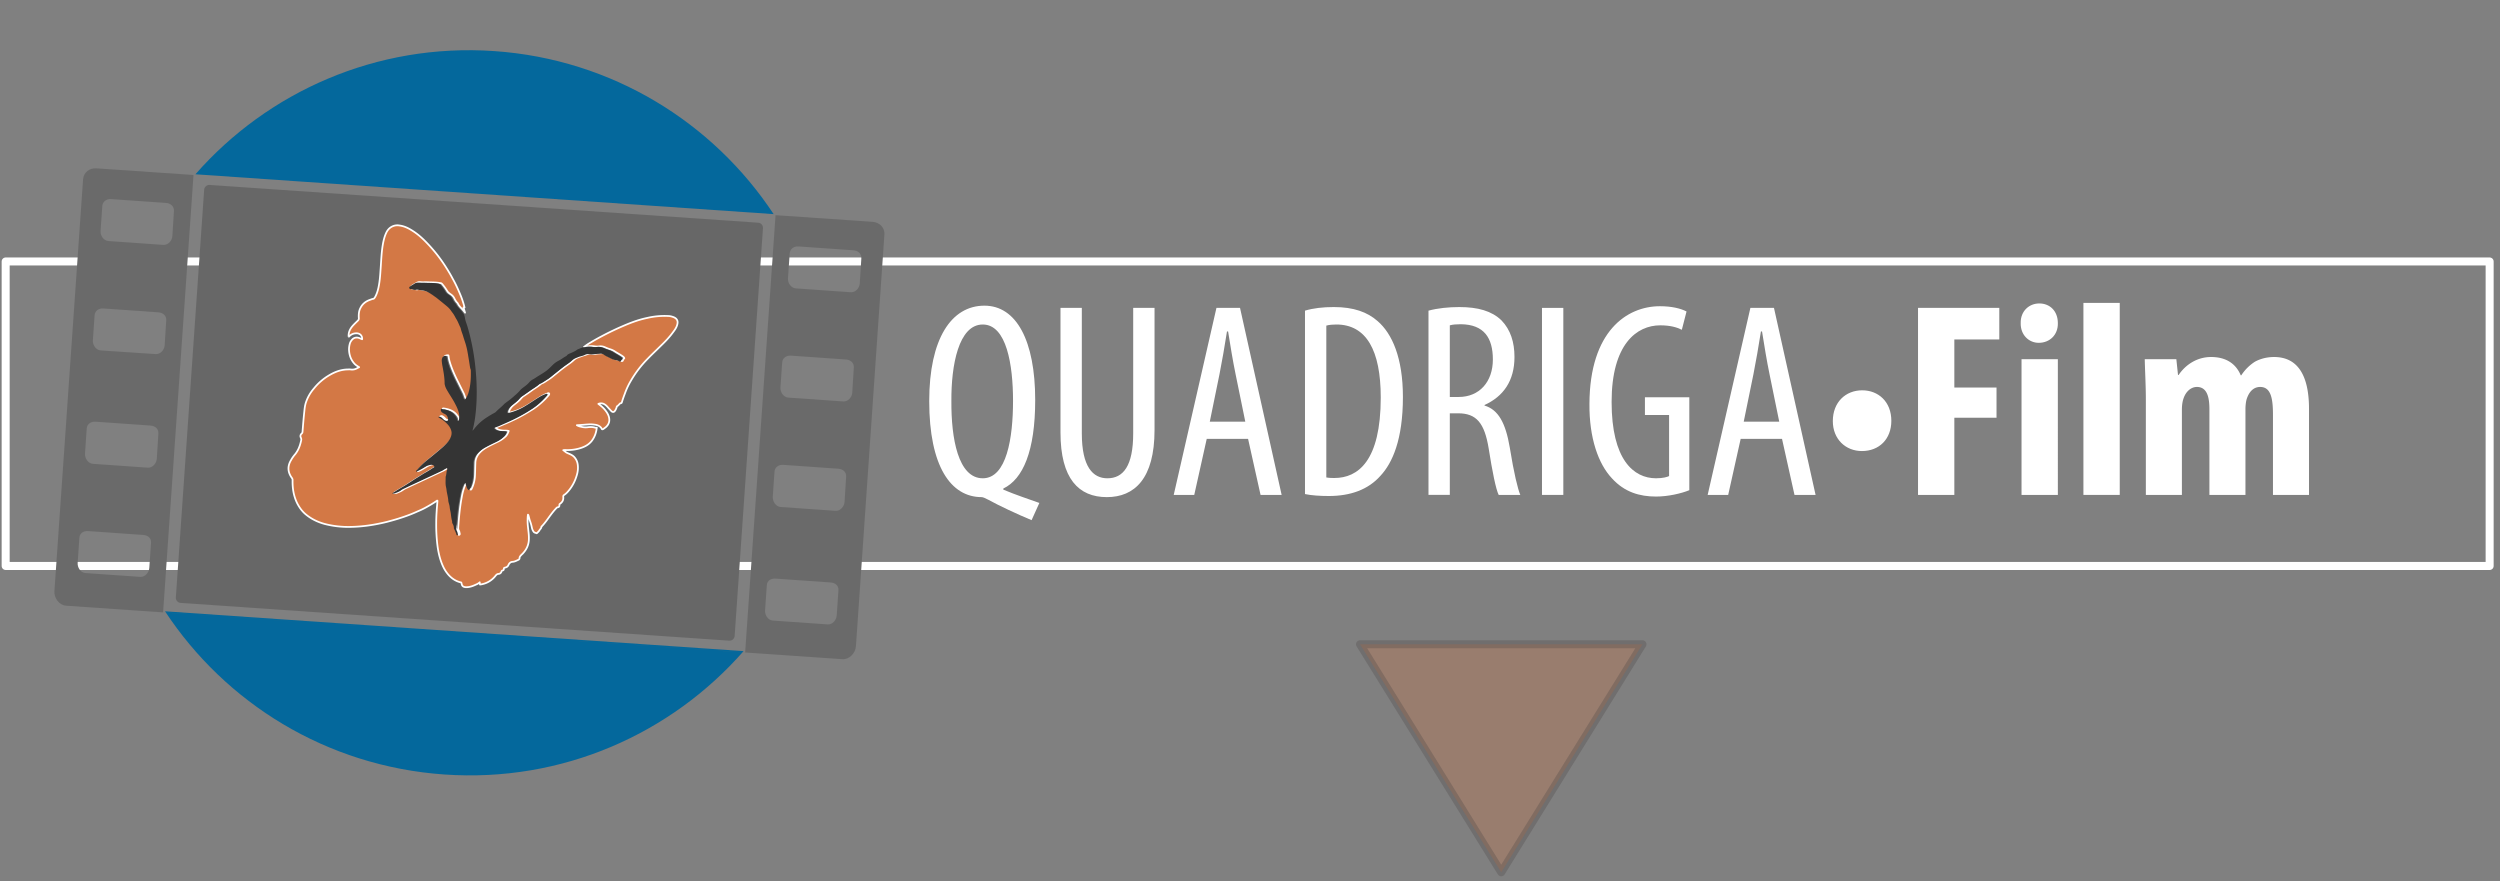 <svg viewBox="0 0 312 110" xmlns="http://www.w3.org/2000/svg" fill-rule="evenodd" clip-rule="evenodd" stroke-linecap="square" stroke-linejoin="round" stroke-miterlimit="1.5"><rect x="0" y="0" width="312" height="110" fill="#808080" stroke="none"/><path fill="none" stroke="#fff" d="M.707 32.633h310v38h-310z"/><path d="M24.389 21.751C33.395 11.48 46.981 5.352 61.701 6.377c14.72 1.025 27.324 8.941 34.848 20.346l-72.16-4.972zM20.595 76.29c7.523 11.427 20.128 19.343 34.869 20.368 14.742 1.025 28.306-5.103 37.334-15.396L20.595 76.29z" fill="#04689c"/><path d="M90.988 79.954l-68.431-4.71a.644.644 0 01-.61-.698l3.532-50.854a.645.645 0 01.698-.611l68.431 4.711c.37.021.632.327.61.697l-3.532 50.854a.644.644 0 01-.698.611z" fill="#676767"/><path d="M72.866 43.318c.262-.218.567-.414.872-.589.611-.37 1.222-.697 1.854-1.025a36.235 36.235 0 011.832-.872c1.09-.48 2.181-.916 3.358-1.156a9.442 9.442 0 012.595-.239c.196 0 .393.043.589.109.523.174.698.501.545 1.003-.087.327-.283.61-.501.894-.437.61-.96 1.156-1.505 1.679-.545.545-1.112 1.068-1.636 1.614a13.585 13.585 0 00-2.115 2.747 9.108 9.108 0 00-.763 1.614c-.131.349-.262.698-.371 1.069-.022.087-.044.152-.153.152-.065 0-.13.087-.174.131-.087.087-.153.175-.262.24a.12.12 0 00-.065.109 1.588 1.588 0 01-.196.436c-.131.218-.306.24-.48.066-.109-.109-.196-.219-.305-.328-.153-.174-.306-.37-.524-.501-.24-.153-.501-.175-.785-.066.305.219.567.437.785.698.24.284.458.611.545.982.109.479-.021.872-.37 1.199-.109.087-.218.174-.349.262-.088.043-.153.065-.197-.044-.152-.283-.414-.414-.719-.48a4.139 4.139 0 00-.742-.065c-.545.022-1.068.087-1.635.109.218.131.414.174.632.218.284.065.545.065.829.022.262-.022.545-.022.807.065a.366.366 0 00.218 0c-.066.611-.262 1.178-.633 1.658-.436.545-1.024.806-1.7.981a5.59 5.59 0 01-1.592.153 1.1 1.1 0 00-.262.021c.174.109.305.262.501.349.306.131.611.24.851.48.262.284.414.611.458.981.065.48 0 .96-.153 1.418a5.257 5.257 0 01-.828 1.635c-.218.284-.437.545-.742.742-.065.043-.087.109-.087.196.044.393-.087.676-.414.894-.066.044-.066.087-.066.153 0 .196-.043.24-.24.283-.087.022-.131.087-.174.131-.349.371-.654.785-.938 1.178-.262.37-.523.719-.829 1.046-.021.022-.065.044-.065.066 0 .196-.153.283-.24.436-.065.131-.196.24-.305.349-.066.065-.109 0-.175-.022-.174-.022-.261-.131-.327-.262-.131-.218-.152-.479-.218-.719a5.135 5.135 0 00-.174-.545c-.066-.197-.109-.415-.175-.633-.022-.043-.022-.087-.065-.109-.044.284-.044.545-.044.807 0 .436.066.872.109 1.308.044.371.066.72.044 1.091-.044.654-.327 1.199-.785 1.679-.066.065-.131.109-.196.196-.088.087-.175.196-.175.327a.237.237 0 01-.131.218c-.24.109-.458.24-.741.262-.24 0-.414.175-.502.371-.087.218-.24.305-.436.349-.109.021-.152.043-.152.174 0 .087-.044.153-.131.175-.088.021-.153.065-.175.174a.404.404 0 01-.349.262c-.152 0-.261.087-.37.218a2.865 2.865 0 01-1.81 1.09c-.044 0-.088 0-.131.022a1.092 1.092 0 01-.044-.284 1.206 1.206 0 01-.414.262c-.415.196-.851.371-1.33.349-.328-.022-.48-.153-.524-.48-.022-.109-.065-.131-.152-.131-.589-.152-1.069-.479-1.462-.915a4.32 4.32 0 01-.61-.895c-.414-.828-.633-1.722-.763-2.616a21.232 21.232 0 01-.175-2.879c0-.938.066-1.853.153-2.791v-.087c-.044-.022-.066 0-.087.021-.415.284-.851.546-1.287.785-.349.197-.72.371-1.09.524a18.09 18.09 0 01-1.898.741c-.632.218-1.264.393-1.919.567-1.504.371-3.031.611-4.557.633a11.77 11.77 0 01-3.25-.371c-.872-.24-1.679-.632-2.377-1.221-.436-.371-.763-.829-1.024-1.331-.458-.915-.611-1.897-.589-2.9a.439.439 0 00-.087-.283c-.524-.72-.567-1.461-.109-2.225a4.23 4.23 0 01.501-.719c.393-.48.611-1.047.742-1.636.043-.152.065-.283-.022-.458a.404.404 0 01.109-.501.348.348 0 00.109-.262c.065-.829.131-1.657.218-2.464.043-.436.087-.851.24-1.265a5.138 5.138 0 01.959-1.636 6.976 6.976 0 011.919-1.657c.698-.414 1.44-.698 2.268-.72.131 0 .24-.021.371 0 .305.044.567 0 .829-.152.065-.044.152-.066.261-.131-.218-.131-.392-.24-.545-.393-.48-.501-.698-1.112-.72-1.81 0-.283.044-.567.131-.828a1.37 1.37 0 01.284-.436c.24-.24.545-.284.85-.175.131.044.24.109.371.153.044-.458-.305-.742-.698-.742-.371 0-.698.131-.938.415h-.043c-.044-.48.131-.894.436-1.265.218-.262.48-.502.72-.741a.365.365 0 00.109-.328c-.022-.436 0-.872.218-1.264.24-.48.654-.807 1.155-.982.131-.043.262-.109.415-.131.131-.021.174-.13.24-.218.196-.349.327-.741.414-1.134.153-.697.218-1.417.262-2.137.087-1.068.109-2.159.283-3.227.087-.502.196-1.003.415-1.483.174-.393.436-.698.85-.872a1.46 1.46 0 01.807-.088c.523.066.981.262 1.417.524.676.392 1.243.872 1.789 1.417a19.13 19.13 0 012.573 3.206c.305.48.61.981.872 1.483.371.654.676 1.33.96 2.006.218.523.392 1.047.523 1.592-.044.044-.066-.022-.131 0l.196.654c-.131-.174-.261-.349-.414-.501-.174-.197-.371-.393-.48-.633-.022-.043-.043-.087-.087-.109a2.29 2.29 0 01-.327-.48 1.231 1.231 0 00-.48-.567c-.152-.109-.305-.218-.414-.37a6.983 6.983 0 00-.654-.916c-.066-.066-.109-.109-.197-.109-.545-.109-1.09-.087-1.613-.109-.306-.022-.611.022-.916-.022a.686.686 0 00-.458.109c-.218.131-.436.24-.611.393-.065.043-.109.109-.065.196.043.065.087.131.174.109.087-.022.153.022.24.043.131.044.284.088.414.044a.617.617 0 01.284 0c.131.022.24.044.371.065.327.044.632.131.937.284.349.196.698.436 1.003.676.437.327.873.676 1.287 1.047.131.109.262.24.371.37.109.131.196.284.305.415.175.218.305.48.436.719.197.349.349.72.524 1.069.043.087.065.174.087.24.065.305.196.589.283.894.131.458.306.894.415 1.352.109.502.196 1.003.283 1.505.066.37.109.719.175 1.09.021.109.065.218.087.349.022.938-.022 1.854-.284 2.748-.087.283-.218.523-.37.785-.088.152-.153.13-.24-.022-.087-.175-.131-.349-.197-.524-.218-.457-.457-.915-.676-1.373-.305-.589-.588-1.2-.828-1.81-.175-.48-.349-.96-.415-1.461 0-.066 0-.131-.043-.175h-.131c-.24.022-.371.131-.414.371a.936.936 0 00-.022.349c.022.196.043.392.087.589.131.697.262 1.417.262 2.137 0 .087.022.152.043.24.088.348.284.632.458.937.284.458.567.916.829 1.396.196.371.371.741.458 1.156.044.283.065.545 0 .828-.022.066-.044.131-.131.131-.065 0-.065-.065-.087-.109-.022-.022-.022-.044-.022-.087-.044-.218-.174-.393-.305-.545-.415-.502-1.003-.676-1.614-.764-.087-.021-.109.044-.109.109 0 .153.065.262.196.349.109.066.197.109.306.175.261.131.37.349.414.632.022.175-.065.24-.218.218a.588.588 0 01-.349-.174c-.087-.087-.175-.196-.284-.262-.109-.087-.218-.131-.37-.043.043.087.131.109.196.152.371.24.72.48 1.003.807.196.218.327.458.414.742.109.37 0 .719-.174 1.046-.262.458-.632.829-1.047 1.156-.632.523-1.286 1.047-1.919 1.592-.414.349-.807.72-1.134 1.112-.043.066-.109.109-.131.218.066-.022.109-.022.153-.043.371-.153.698-.371 1.025-.567.196-.109.414-.197.654-.24a.363.363 0 01.262.022.334.334 0 01.174.13c.044.066.044.131-.043.175-.066.043-.153.087-.218.131-.284.196-.589.37-.894.545-.349.218-.72.458-1.091.676-.501.305-.981.632-1.461.938-.436.283-.894.545-1.33.806-.065.044-.153.088-.196.175.109-.044.24 0 .327-.044.261-.109.523-.196.763-.37.087-.066.196-.131.327-.197 1.57-.741 3.14-1.461 4.71-2.202.088-.044.175-.066.24-.131.109-.087.218-.131.349-.196.044-.022.087-.066.131-.022.044.043.044.087.022.153-.109.261-.087.545-.175.828-.021.044-.021.087-.021.153 0 .392-.044.785.043 1.177.044.175.066.371.087.546.044.392.153.763.197 1.155.022.284.152.524.174.807.022.262.087.502.131.742.044.327.065.654.153.959 0 .044.021.087.021.153 0 .087.022.152.066.24.087.152.153.327.153.501 0 .044 0 .066.021.109.109.24.262.48.306.764 0 .043.043.109.109.065a.12.12 0 00.065-.109c-.043-.153-.043-.305-.131-.436-.065-.109-.065-.24-.065-.349.087-1.265.196-2.53.436-3.795a7.137 7.137 0 01.414-1.482.912.912 0 01.197-.306c.065-.065.109-.065.109.022.021.131.065.24.109.371a.868.868 0 00.218.392c.065.088.131.066.174-.021.022-.022.022-.066.044-.088.24-.523.371-1.068.392-1.657.022-.48.022-.981.044-1.461 0-.436.153-.851.436-1.2.305-.37.698-.654 1.112-.872.436-.24.916-.458 1.352-.676a3.51 3.51 0 00.938-.676c.153-.174.24-.392.327-.61-.174-.044-.327-.044-.501-.044a2.74 2.74 0 01-.589-.065 1.121 1.121 0 01-.458-.219c-.087-.065-.066-.109.022-.152.37-.109.719-.284 1.09-.436.72-.306 1.417-.633 2.093-1.003.48-.262.938-.546 1.396-.829a9.051 9.051 0 001.875-1.657c.044-.044.088-.088.11-.153.043-.087 0-.153-.088-.153-.043 0-.087.022-.131.044a4.062 4.062 0 00-.697.327c-.655.392-1.287.85-1.963 1.243-.567.327-1.134.589-1.788.741-.109.022-.24.109-.305.022-.066-.087.021-.218.065-.327.022-.065.065-.109.109-.174.109-.175.262-.306.414-.436.284-.219.567-.437.807-.698.109-.131.24-.284.371-.371.371-.24.72-.48 1.068-.741.371-.262.764-.48 1.113-.786.043-.043.109-.065.152-.087.284-.109.524-.305.807-.48.327-.196.611-.457.916-.697.371-.306.741-.611 1.134-.894.371-.284.763-.502 1.09-.829.24-.24.567-.349.873-.458.261-.109.523-.153.785-.262a.92.92 0 01.588-.065c.175.043.349.043.524 0 .262-.044.523-.044.763-.066a.628.628 0 01.48.131c.152.131.349.218.545.306.283.13.545.305.85.348.175.022.371.066.524.175.022.022.043.022.087.022.196-.022.087-.262.262-.306.043-.021.022-.087 0-.13l-.109-.109c-.306-.24-.676-.415-1.003-.633a2.246 2.246 0 00-.655-.305 6.395 6.395 0 01-.567-.218 1.363 1.363 0 00-.785-.131 1.908 1.908 0 01-.501 0c-.306-.044-.589-.065-.894 0-.327.087-.415.109-.502.087z" fill="#d37845" stroke="#fff" stroke-width=".22" stroke-linecap="butt" stroke-linejoin="miter" stroke-miterlimit="10"/><path d="M72.866 43.318c.087.022.175 0 .262-.022.305-.065.589-.043.894 0 .153.022.327.022.501 0 .284-.043.524.022.786.131.174.087.37.153.567.218.239.066.457.175.654.306.327.218.698.392 1.003.632.043.044.087.065.109.109.022.044.043.109 0 .131-.153.043-.066.283-.262.305-.022 0-.065 0-.087-.022-.153-.109-.349-.152-.523-.174-.306-.044-.567-.218-.851-.349-.174-.087-.371-.174-.545-.305a.649.649 0 00-.48-.131c-.261.022-.523.022-.763.065a2.08 2.08 0 01-.523 0 .891.891 0 00-.589.066c-.24.131-.524.174-.785.261-.306.131-.611.218-.873.458-.327.327-.741.546-1.09.829-.371.283-.741.589-1.134.894-.305.24-.589.502-.916.698-.261.153-.501.349-.807.48a.336.336 0 00-.152.087c-.349.305-.742.523-1.112.785-.349.24-.698.502-1.069.741-.153.088-.262.24-.371.371-.24.262-.523.48-.807.698-.152.131-.305.262-.414.436-.044.065-.087.109-.109.175-.044.109-.131.239-.065.327.065.087.196 0 .305-.022a6.764 6.764 0 001.788-.742c.676-.392 1.309-.85 1.963-1.243a4.19 4.19 0 01.698-.327c.043-.022.087-.022.13-.043.088 0 .131.065.088.152-.022.066-.066.109-.109.153-.546.632-1.156 1.199-1.876 1.657-.458.306-.916.567-1.395.829-.676.371-1.396.698-2.094 1.003-.349.153-.698.327-1.09.436-.109.022-.109.066-.022.153.131.109.283.174.458.218.196.044.392.044.589.065.152 0 .305 0 .501.044-.087.218-.152.436-.327.611a3.244 3.244 0 01-.938.676c-.458.218-.915.436-1.352.676a3.594 3.594 0 00-1.112.872 1.846 1.846 0 00-.436 1.199c0 .48-.022.982-.044 1.461a4.38 4.38 0 01-.392 1.658c-.022.022-.022.065-.044.087-.043.087-.109.109-.174.022a.866.866 0 01-.218-.393c-.022-.131-.087-.24-.109-.371-.022-.087-.066-.109-.109-.021a.908.908 0 00-.197.305c-.218.48-.327.981-.414 1.483a27.598 27.598 0 00-.436 3.794c0 .131 0 .24.065.349.088.131.088.284.131.436.022.044 0 .109-.065.109-.066.022-.087-.021-.109-.065-.066-.262-.196-.502-.306-.763-.021-.022-.021-.066-.021-.109 0-.175-.066-.349-.153-.502a.436.436 0 01-.065-.24c0-.043 0-.087-.022-.152-.087-.328-.109-.633-.153-.96-.043-.24-.109-.501-.131-.741-.021-.284-.152-.524-.174-.807-.022-.393-.131-.763-.196-1.156-.022-.174-.044-.371-.088-.545-.087-.393-.043-.785-.043-1.178 0-.043 0-.087.022-.152.087-.262.065-.567.174-.829a.134.134 0 00-.022-.153c-.043-.043-.087 0-.131.022-.109.066-.24.109-.349.196-.065.066-.152.088-.239.131-1.571.742-3.141 1.461-4.711 2.203a1.288 1.288 0 00-.327.196c-.218.174-.501.262-.763.371-.109.043-.218 0-.327.043.043-.087.109-.131.196-.174.436-.284.894-.545 1.33-.807.502-.305.982-.632 1.461-.938.371-.218.72-.458 1.091-.676.305-.174.61-.349.894-.545.065-.044.131-.087.218-.131.087-.043.065-.087.043-.174a.336.336 0 00-.174-.131c-.087-.022-.174-.044-.262-.022-.218.044-.458.109-.654.24-.327.196-.676.414-1.025.567-.043.022-.087.022-.152.044 0-.109.065-.153.13-.218a9.072 9.072 0 011.134-1.113c.633-.523 1.287-1.046 1.919-1.592.393-.327.785-.697 1.047-1.155.175-.327.284-.676.175-1.047a1.912 1.912 0 00-.415-.741 3.948 3.948 0 00-1.003-.807c-.065-.044-.131-.066-.196-.153.153-.065.262-.022.371.044.109.087.196.174.283.261a.588.588 0 00.349.175c.174.022.24-.066.218-.218-.044-.262-.131-.502-.414-.633-.109-.043-.197-.109-.306-.174-.13-.087-.174-.196-.196-.349 0-.066.022-.131.109-.109.611.087 1.2.24 1.614.763.131.153.262.327.305.545 0 .022.022.044.022.088.022.043.022.109.087.109.087 0 .109-.066.131-.131a2.102 2.102 0 000-.829c-.087-.414-.262-.785-.458-1.156-.24-.479-.545-.937-.829-1.395-.174-.306-.37-.589-.457-.938-.022-.087-.044-.153-.044-.24 0-.72-.131-1.439-.262-2.137-.043-.196-.065-.393-.087-.589a.936.936 0 01.022-.349c.065-.24.174-.349.414-.37h.131c.044.043.044.109.044.174.087.502.239.981.414 1.461.24.611.545 1.221.829 1.81.239.458.458.916.676 1.374.087.174.109.349.196.523.087.153.153.153.24.022.152-.24.283-.501.37-.785.262-.894.306-1.81.284-2.748 0-.131-.065-.218-.087-.349-.066-.37-.109-.719-.175-1.09-.087-.501-.152-1.003-.283-1.505-.109-.458-.284-.894-.415-1.352-.087-.305-.218-.588-.283-.894a.812.812 0 00-.087-.24c-.175-.37-.306-.741-.524-1.068-.13-.24-.261-.502-.436-.72-.109-.131-.196-.283-.305-.414a2.955 2.955 0 00-.371-.371c-.414-.349-.85-.698-1.286-1.047-.328-.239-.655-.479-1.004-.676a2.048 2.048 0 00-.937-.283c-.131-.022-.24-.044-.371-.066a.641.641 0 00-.283 0c-.131.044-.284 0-.415-.043-.087-.022-.152-.066-.24-.044-.087.022-.13-.043-.174-.109-.044-.087 0-.131.065-.196.197-.153.415-.262.611-.393.131-.087.283-.109.458-.109.305.022.61 0 .916.022.545.022 1.09 0 1.613.109.088.022.153.044.197.109.24.284.479.589.654.916a.98.98 0 00.414.371c.218.131.371.327.48.567.087.174.174.327.327.48.022.043.066.065.087.109.109.24.306.436.48.632.153.153.284.327.414.502.153.196.197.414.24.654.044.283.153.545.24.807.218.698.393 1.395.545 2.093.349 1.592.546 3.184.633 4.798.087 1.701.043 3.38-.218 5.059-.066.349-.131.698-.218 1.047-.022.065-.044.109-.022.196.152-.175.283-.349.414-.502a6.24 6.24 0 011.352-1.155c.306-.197.633-.393.96-.567.043-.022.065-.044.109-.066.349-.371.741-.654 1.09-1.025.087-.087.218-.174.327-.261a9.94 9.94 0 001.047-.851c.24-.196.458-.414.654-.654.153-.153.327-.284.502-.414.218-.153.414-.328.589-.524.13-.152.283-.283.457-.371.24-.13.458-.283.698-.436.327-.196.676-.414.982-.632.283-.218.545-.48.806-.741.24-.24.502-.415.807-.567.284-.153.546-.371.851-.524.022-.022.043-.022.065-.043.153-.24.415-.284.633-.393.261-.109.523-.24.741-.414.414-.153.589-.24.785-.284z" fill="#343434"/><path d="M43.492 42.032c0 .021-.022.043-.022.065-.022-.022-.043-.044 0-.087 0 .022.022.022.022.022z" fill="#282829"/><path d="M108.891 27.683l-12.103-.829-3.794 54.583-72.639-5.016 3.794-54.583-12.103-.828c-.872-.066-1.613.501-1.679 1.373L6.791 73.761c-.066.872.589 1.766 1.461 1.832l96.867 6.673c.872.065 1.635-.742 1.701-1.614l3.554-51.378c.066-.872-.61-1.526-1.483-1.591zM18.632 70.882c-.044.589-.545 1.156-1.134 1.112l-6.847-.479c-.589-.044-1.004-.698-.96-1.265l.218-3.14c.044-.589.524-.873 1.112-.829l6.848.48c.589.043 1.025.392.981.981l-.218 3.14zm.938-13.629c-.044.589-.545 1.156-1.134 1.112l-6.848-.48c-.588-.043-1.003-.676-.981-1.265l.218-3.14c.044-.589.545-.894 1.112-.85l6.848.48c.588.043 1.025.414.981 1.003l-.196 3.14zm.981-14.153c-.044.589-.545 1.134-1.134 1.09l-6.847-.457c-.589-.044-1.003-.655-.982-1.243l.218-3.141c.044-.588.546-.894 1.113-.85l6.847.48c.589.043 1.025.436.981 1.003l-.196 3.118zm.96-13.629c-.044.588-.546 1.134-1.134 1.09l-6.848-.48c-.589-.043-1.003-.654-.981-1.221l.218-3.14c.044-.589.545-.916 1.112-.872l6.847.479c.589.044 1.025.437.982 1.025l-.196 3.119zm82.91 47.343c-.044.589-.545 1.156-1.134 1.112l-6.847-.48c-.589-.043-1.004-.698-.96-1.265l.218-3.14c.044-.589.523-.872 1.112-.828l6.848.479c.588.044 1.025.393.981.982l-.218 3.14zm.981-14.175c-.043.589-.545 1.156-1.134 1.112l-6.847-.479c-.589-.044-1.003-.676-.981-1.265l.218-3.14c.043-.589.545-.894 1.112-.851l6.847.48c.589.044 1.025.414.982 1.003l-.197 3.14zm.96-13.629c-.044.589-.545 1.134-1.134 1.09l-6.848-.48c-.588-.043-1.003-.654-.981-1.243l.218-3.14c.044-.589.545-.894 1.112-.85l6.848.479c.589.044 1.025.437.981 1.004l-.196 3.14zm.937-13.63c-.043.589-.545 1.134-1.133 1.091l-6.848-.48c-.589-.044-1.003-.654-.981-1.221l.218-3.14c.043-.589.545-.916 1.112-.873l6.847.48c.589.044 1.025.436.982 1.025l-.197 3.118z" fill="#6a6a6a"/><g fill="#fff"><path d="M129.712 62.768c-1.349-.485-2.94-1.004-4.498-1.661v-.138c2.458-1.175 3.979-4.674 3.979-11.048 0-7.414-2.352-11.774-6.336-11.774-4.124 0-6.89 4.118-6.89 11.912 0 8.141 2.697 11.982 6.544 11.982.173 0 .45.138.866.346 1.247.693 3.603 1.801 5.366 2.528l.969-2.147zm-7.063-3.078c-3.084 0-3.95-5.023-3.916-9.631-.034-4.468.902-9.561 3.916-9.561 2.981 0 3.777 5.058 3.777 9.527 0 4.642-.796 9.665-3.777 9.665zm9.7-21.265v15.55c0 5.784 2.282 8.066 5.782 8.066 3.465 0 5.955-2.316 5.955-8.377V38.425h-2.663v15.654c0 4.087-1.247 5.611-3.223 5.611-1.802 0-3.189-1.42-3.189-5.611V38.425h-2.662zm23.41 16.343l1.558 6.996h2.631l-5.193-23.339h-2.943l-5.332 23.339h2.562l1.558-6.996h5.159zm-4.778-2.143l1.212-5.925c.311-1.559.657-3.569.934-5.336h.139c.277 1.733.589 3.673.935 5.336l1.211 5.925h-4.431zm11.881 9.035c.795.173 1.902.242 2.974.242 2.703 0 4.921-.795 6.446-2.524 1.487-1.593 2.801-4.503 2.801-9.838 0-4.885-1.348-7.898-3.147-9.457-1.283-1.14-3.015-1.762-5.476-1.762-1.351 0-2.561.138-3.598.449v22.89zm2.662-21.023c.347-.104.832-.139 1.248-.139 3.743 0 5.545 3.222 5.545 9.111 0 7.933-2.842 10.046-5.788 10.046-.242 0-.623 0-1.005-.069V40.637zm12.75 21.127h2.662V51.581h1.04c2.288 0 3.293 1.212 3.813 4.399.451 2.874.9 5.091 1.246 5.784h2.698c-.311-.728-.796-2.702-1.315-5.923-.518-3.048-1.417-4.709-3.149-5.227v-.07c2.354-1.071 3.737-3.012 3.737-5.992 0-1.836-.484-3.395-1.625-4.572-1.21-1.176-2.944-1.659-5.266-1.659-1.317 0-2.7.138-3.841.449v22.994zm2.662-21.162c.347-.104.867-.138 1.387-.138 2.877.034 3.986 1.697 3.986 4.4 0 2.807-1.698 4.678-4.263 4.678h-1.11v-8.94z" fill-rule="nonzero"/><path d="M192.439 38.425h2.663v23.339h-2.663z"/><path d="M210.826 49.577h-5.539v2.212h3.015v7.624c-.208.104-.728.277-1.629.277-2.807 0-5.545-2.322-5.545-9.526 0-7.24 3.154-9.562 6.065-9.562 1.247 0 2.077.243 2.699.555l.588-2.282c-.726-.382-1.867-.658-3.322-.658-4.124 0-8.762 3.113-8.796 12.189-.035 4.259 1.106 7.482 2.801 9.284 1.559 1.728 3.465 2.281 5.51 2.281 1.49 0 3.15-.38 4.153-.795V49.577zm11.569 5.191l1.558 6.996h2.631l-5.193-23.339h-2.943l-5.332 23.339h2.562l1.558-6.996h5.159zm-4.778-2.143l1.212-5.925c.311-1.559.657-3.569.935-5.336h.138c.277 1.733.589 3.673.935 5.336l1.212 5.925h-4.432zm14.753 3.666c2.147 0 3.669-1.488 3.669-3.772 0-2.389-1.626-3.808-3.634-3.808-2.077 0-3.669 1.488-3.669 3.842 0 2.25 1.592 3.738 3.634 3.738zm6.999 5.473h4.532v-9.629h5.265v-3.77h-5.265v-5.996h5.611v-3.944h-10.143v23.339zm17.451 0V44.832h-4.533v16.932h4.533zm-2.318-23.894c-1.246 0-2.353.935-2.319 2.457-.034 1.453 1.004 2.457 2.249 2.457 1.385 0 2.423-1.004 2.388-2.457 0-1.522-1.003-2.457-2.318-2.457z" fill-rule="nonzero"/><path d="M260.011 37.801h4.533v23.963h-4.533z"/><path d="M267.803 61.764h4.498V51.096c0-.485.07-.969.174-1.281.312-1.005 1.005-1.524 1.699-1.524 1.422 0 1.561 1.628 1.561 2.84v10.633h4.498V51.027c0-.45.069-.935.139-1.177.312-1.005.901-1.559 1.699-1.559 1.387 0 1.595 1.559 1.595 3.498v9.975h4.498V51.027c0-4.085-1.349-6.472-4.36-6.472-.866 0-1.699.207-2.392.588a5.648 5.648 0 00-1.698 1.695h-.069c-.589-1.418-1.8-2.283-3.703-2.283-1.768 0-3.19.968-4.056 2.249h-.069l-.208-1.972h-3.944c.034 1.591.138 3.217.138 5.087v11.845z" fill-rule="nonzero"/></g><path d="M187.355 108.86L169.73 80.407h35.251l-17.626 28.453z" fill="#d37745" fill-opacity=".298" stroke="#4a4643" stroke-opacity=".298" stroke-linecap="round"/></svg>